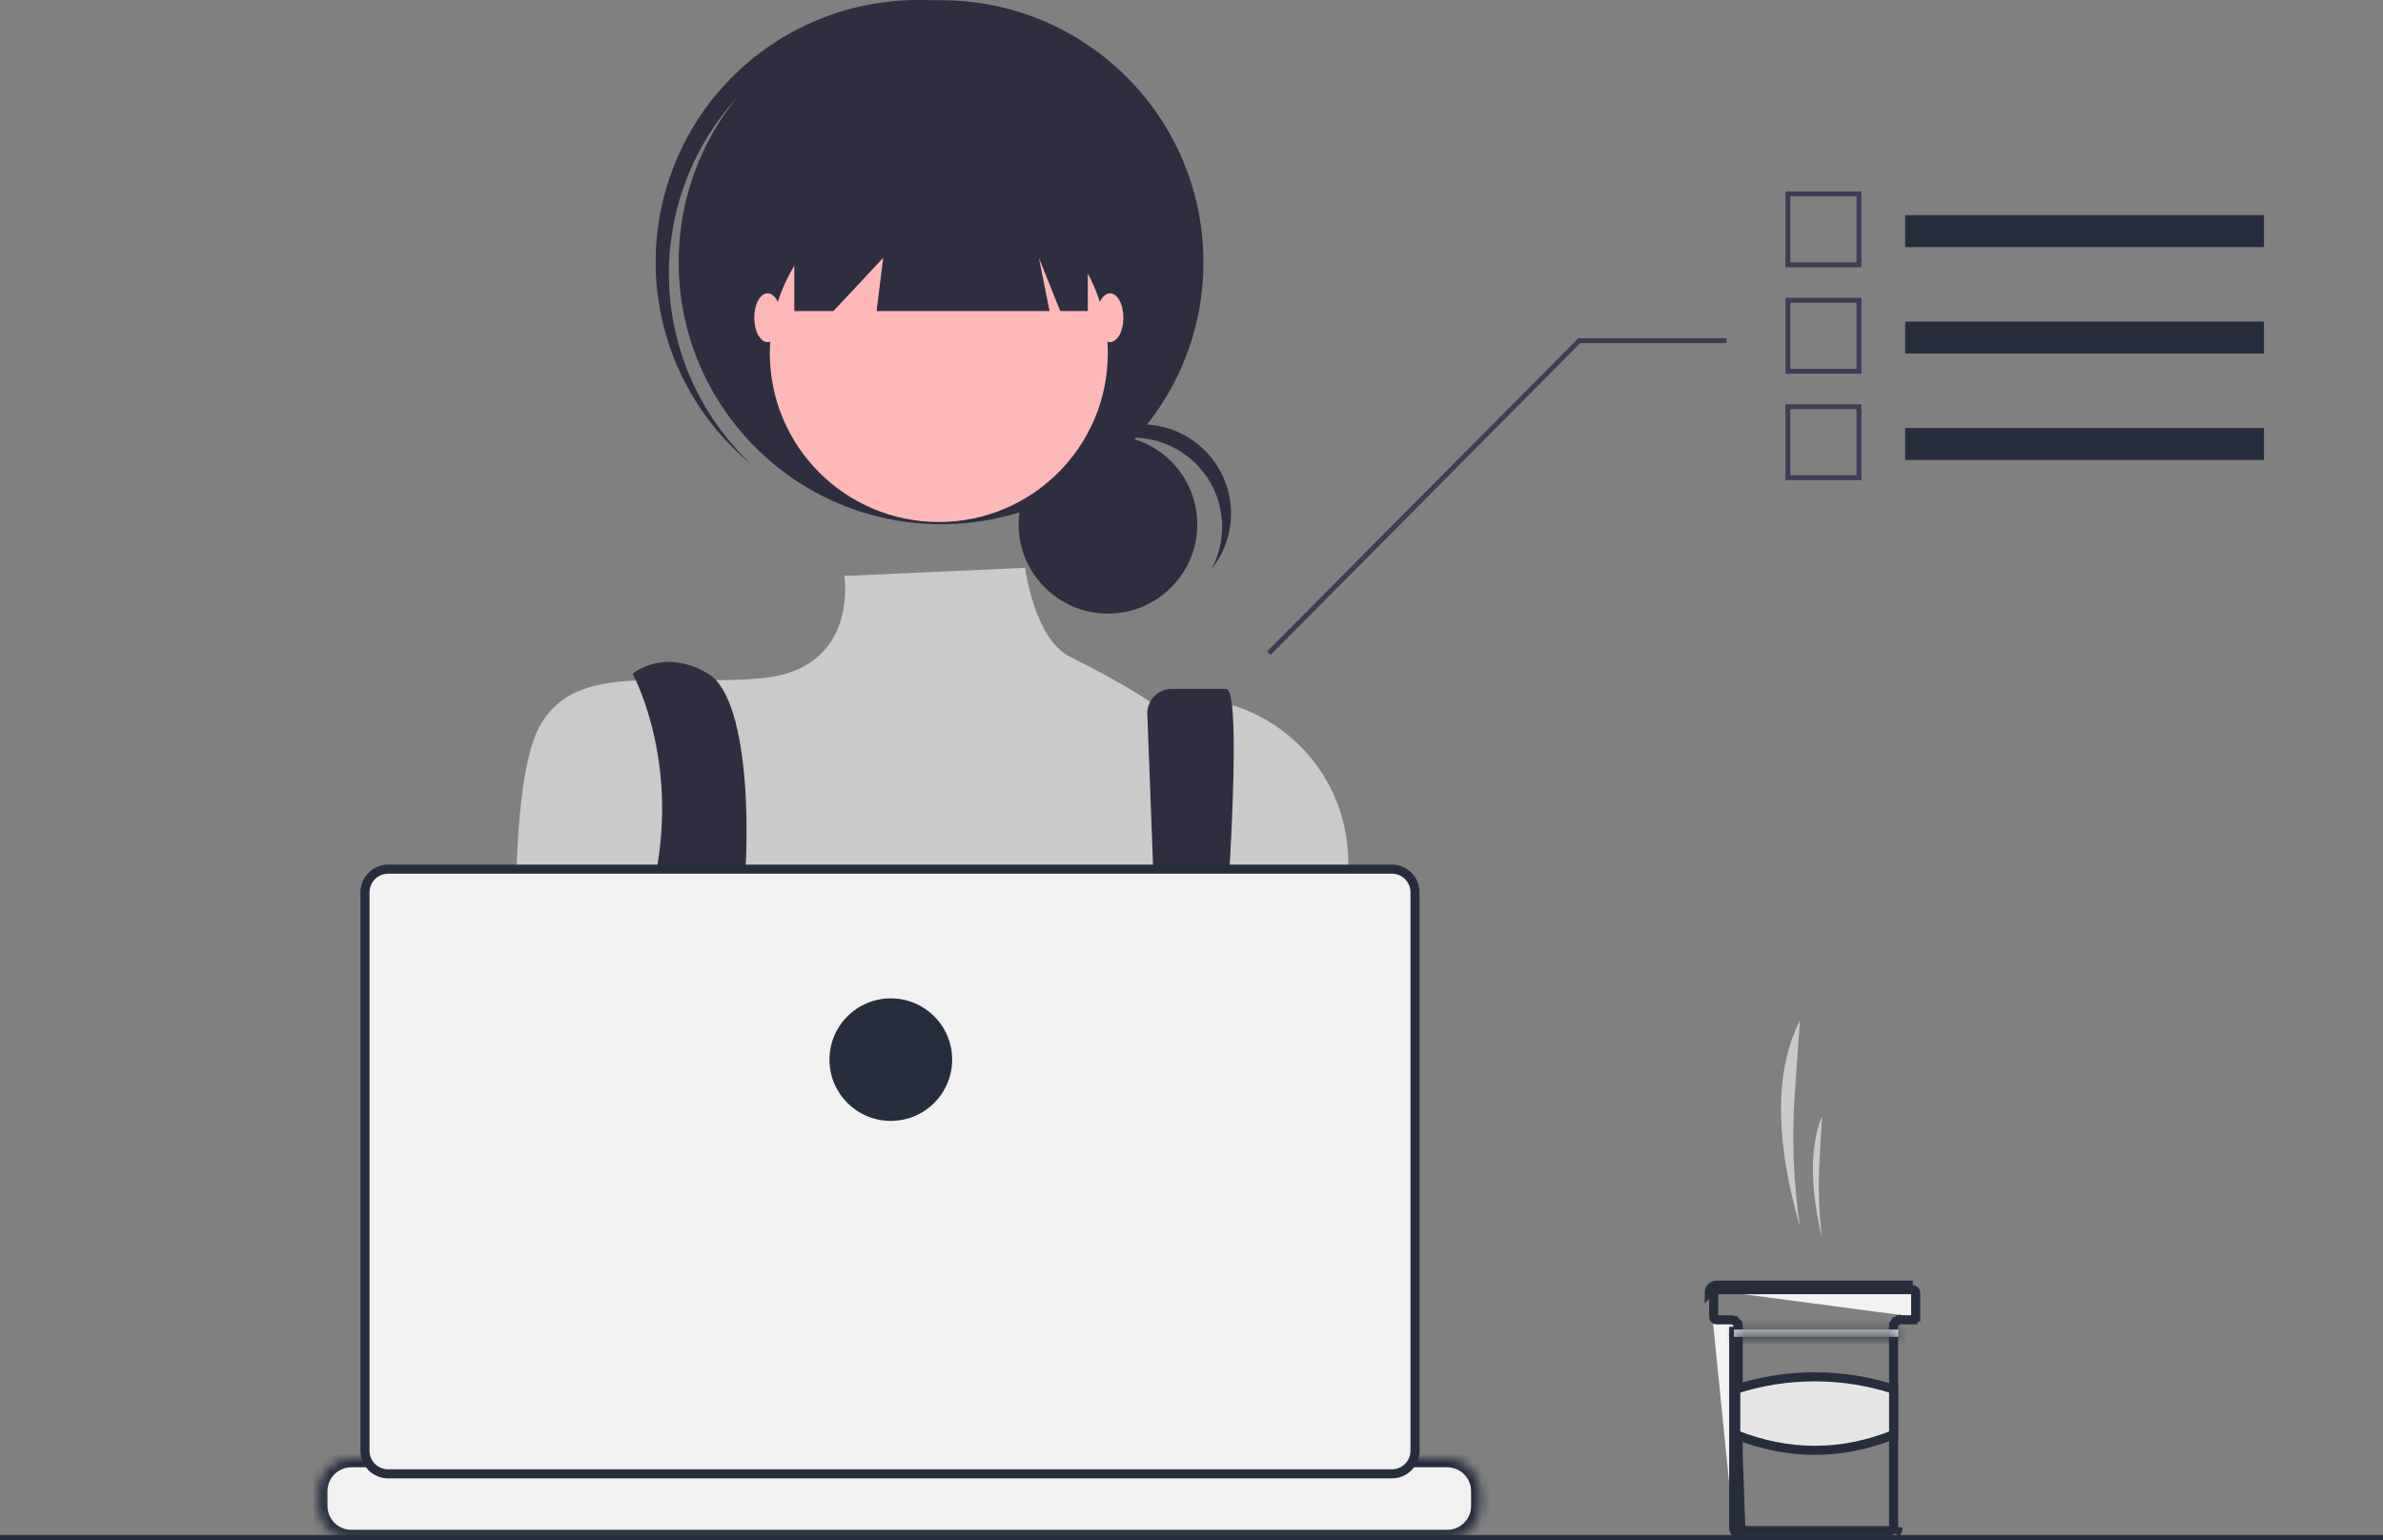 <svg width="263" height="170" viewBox="0 0 263 170" fill="none" xmlns="http://www.w3.org/2000/svg">
<rect x="0" y="0" width="263" height="170" fill="#808080" stroke="none"/>
<g clip-path="url(#clip0_620_583)">
<path d="M198.649 135.378C197.929 130.533 197.739 125.625 198.082 120.739L198.649 112.653C195.523 118.866 196.23 127.043 198.649 135.378V135.378Z" fill="#CACACA"/>
<path d="M201.088 136.731C200.741 133.84 200.65 130.924 200.815 128.017L201.088 123.204C199.584 126.902 199.923 131.769 201.088 136.731Z" fill="#CACACA"/>
<path d="M189.442 141.871C189.336 141.871 189.23 141.892 189.131 141.933C189.033 141.974 188.943 142.033 188.868 142.109C188.792 142.184 188.732 142.274 188.691 142.372M189.442 141.871L188.63 142.683C188.63 142.576 188.651 142.471 188.691 142.372M189.442 141.871H211.11H189.442ZM188.691 142.372L189.153 142.563C189.138 142.601 189.13 142.642 189.13 142.682L189.13 142.683L189.13 145.388C189.13 145.471 189.163 145.55 189.221 145.608C189.28 145.667 189.36 145.7 189.443 145.7C189.443 145.7 189.443 145.7 189.443 145.7L191.067 145.7H191.069V145.7C191.273 145.701 191.468 145.782 191.612 145.926L191.259 146.28L191.612 145.926C191.756 146.07 191.838 146.265 191.838 146.469L191.838 146.471L191.838 168.654L191.338 168.655M188.691 142.372L189.153 142.563C189.169 142.526 189.192 142.492 189.221 142.463C189.25 142.434 189.284 142.411 189.322 142.395C189.36 142.379 189.401 142.371 189.442 142.371V142.371H189.442H211.109C211.192 142.372 211.271 142.405 211.33 142.464C211.389 142.522 211.422 142.601 211.422 142.684C211.422 142.684 211.422 142.684 211.422 142.685L211.422 145.387M211.422 145.387C211.422 145.386 211.422 145.386 211.422 145.386L211.922 145.388H211.422V145.387ZM211.422 145.387C211.422 145.469 211.388 145.549 211.33 145.607C211.271 145.666 211.191 145.699 211.108 145.7M211.108 145.7H209.756M211.108 145.7H211.11V146.2L211.107 145.7C211.107 145.7 211.108 145.7 211.108 145.7ZM209.756 145.7H209.755V146.2L209.757 145.7C209.757 145.7 209.756 145.7 209.756 145.7ZM209.756 145.7C209.655 145.7 209.555 145.719 209.461 145.758L209.65 146.216L209.461 145.758C209.367 145.797 209.282 145.853 209.21 145.925C209.138 145.997 209.081 146.082 209.043 146.176C209.004 146.27 208.984 146.37 208.985 146.471M208.985 146.471V146.471H209.485L208.985 146.472C208.985 146.472 208.985 146.471 208.985 146.471ZM208.985 146.471V168.653M208.985 168.653C208.984 168.736 208.951 168.815 208.892 168.873C208.833 168.932 208.754 168.966 208.67 168.966H192.151C192.068 168.966 191.988 168.933 191.93 168.875C191.871 168.816 191.838 168.737 191.838 168.654V168.655H191.338M208.985 168.653C208.985 168.653 208.985 168.652 208.985 168.652L209.485 168.655M208.985 168.653V168.655H209.485M191.338 168.655V146.471L192.151 169.466C191.935 169.466 191.729 169.38 191.576 169.228C191.424 169.076 191.338 168.87 191.338 168.655ZM209.485 168.655C209.483 168.869 209.398 169.075 209.245 169.227L209.485 168.655Z" fill="#F2F2F2" stroke="#272D3D"/>
<mask id="path-4-inside-1_620_583" fill="white">
<path d="M209.509 146.768H191.362V147.58H209.509V146.768Z"/>
</mask>
<path d="M209.509 146.768H191.362V147.58H209.509V146.768Z" fill="#E6E6E6"/>
<path d="M191.362 146.768V145.768H190.362V146.768H191.362ZM209.509 146.768H210.509V145.768H209.509V146.768ZM209.509 147.58V148.58H210.509V147.58H209.509ZM191.362 147.58H190.362V148.58H191.362V147.58ZM191.362 147.768H209.509V145.768H191.362V147.768ZM208.509 146.768V147.58H210.509V146.768H208.509ZM209.509 146.58H191.362V148.58H209.509V146.58ZM192.362 147.58V146.768H190.362V147.58H192.362Z" fill="#272D3D" mask="url(#path-4-inside-1_620_583)"/>
<path d="M208.985 153.355V158.374C203.237 160.668 197.441 160.693 191.567 158.373V153.355C197.23 151.535 203.322 151.535 208.985 153.355Z" fill="#E6E6E6" stroke="#272D3D"/>
<path d="M122.279 67.737C127.723 67.737 132.137 63.329 132.137 57.891C132.137 52.453 127.723 48.044 122.279 48.044C116.835 48.044 112.422 52.453 112.422 57.891C112.422 63.329 116.835 67.737 122.279 67.737Z" fill="#2F2E41"/>
<path d="M125.026 48.316C126.732 48.316 128.409 48.758 129.892 49.599C131.376 50.441 132.615 51.652 133.49 53.115C134.364 54.578 134.844 56.243 134.881 57.947C134.919 59.651 134.513 61.335 133.704 62.835C134.558 61.767 135.181 60.533 135.531 59.211C135.882 57.889 135.953 56.509 135.74 55.158C135.528 53.808 135.036 52.516 134.295 51.366C133.555 50.216 132.583 49.232 131.442 48.478C130.3 47.724 129.013 47.215 127.664 46.985C126.315 46.755 124.932 46.808 123.605 47.141C122.277 47.474 121.034 48.08 119.953 48.92C118.873 49.759 117.98 50.815 117.33 52.018C118.252 50.863 119.422 49.929 120.755 49.288C122.087 48.647 123.547 48.315 125.026 48.316Z" fill="#2F2E41"/>
<path d="M103.86 57.87C119.852 57.87 132.816 44.92 132.816 28.946C132.816 12.972 119.852 0.023 103.86 0.023C87.868 0.023 74.903 12.972 74.903 28.946C74.903 44.92 87.868 57.87 103.86 57.87Z" fill="#2F2E41"/>
<path d="M81.133 11.001C86.123 5.396 93.097 1.946 100.584 1.38C108.072 0.814 115.486 3.176 121.263 7.968C121.026 7.743 120.792 7.516 120.546 7.298C114.806 2.205 107.276 -0.402 99.612 0.049C91.947 0.501 84.776 3.974 79.675 9.706C74.575 15.437 71.961 22.958 72.41 30.614C72.859 38.269 76.333 45.434 82.069 50.532C82.315 50.75 82.567 50.956 82.819 51.164C77.378 45.995 74.162 38.916 73.847 31.423C73.533 23.929 76.145 16.607 81.133 11.001Z" fill="#2F2E41"/>
<path d="M103.614 57.625C113.914 57.625 122.263 49.284 122.263 38.996C122.263 28.708 113.914 20.367 103.614 20.367C93.314 20.367 84.964 28.708 84.964 38.996C84.964 49.284 93.314 57.625 103.614 57.625Z" fill="#FFB8B8"/>
<path d="M113.141 62.682L93.183 63.578C93.183 63.578 94.849 73.888 84.052 74.868C73.255 75.849 63.439 72.907 59.513 80.261C55.586 87.614 57.279 113.798 57.279 113.798C57.279 113.798 64.641 140.271 70.53 144.193C76.419 148.114 127.952 142.722 127.952 142.722L149.518 115.521L148.788 94.544C148.406 83.59 138.394 75.365 127.61 77.392C127.398 77.432 127.185 77.475 126.97 77.521C126.97 77.521 124.601 75.752 118.101 72.506C114.126 70.521 113.141 62.682 113.141 62.682Z" fill="#CACACA"/>
<path d="M69.819 74.378C69.819 74.378 74.563 82.975 72.6 95.231C70.636 107.487 78.873 133.407 78.873 133.407L84.763 131.937C84.763 131.937 80.837 106.445 81.818 100.562C82.8 94.679 83.07 77.32 78.163 74.378C73.255 71.437 69.819 74.378 69.819 74.378Z" fill="#2F2E41"/>
<path d="M126.625 78.886L128.688 133.162L132.614 135.614C132.614 135.614 138.258 76.05 135.313 76.05H129.321C128.967 76.05 128.616 76.12 128.288 76.256C127.96 76.391 127.663 76.59 127.412 76.84C127.161 77.091 126.962 77.388 126.827 77.715C126.691 78.043 126.621 78.393 126.621 78.748C126.621 78.794 126.622 78.84 126.625 78.886Z" fill="#2F2E41"/>
<path d="M81.572 132.182C82.927 132.182 84.026 131.084 84.026 129.731C84.026 128.377 82.927 127.28 81.572 127.28C80.217 127.28 79.118 128.377 79.118 129.731C79.118 131.084 80.217 132.182 81.572 132.182Z" fill="#272D3D"/>
<path d="M130.65 134.633C132.005 134.633 133.104 133.536 133.104 132.182C133.104 130.828 132.005 129.731 130.65 129.731C129.295 129.731 128.196 130.828 128.196 132.182C128.196 133.536 129.295 134.633 130.65 134.633Z" fill="#272D3D"/>
<path d="M87.663 15.71V34.339H91.982L97.479 28.456L96.743 34.339H115.834L114.656 28.456L117.012 34.339H120.055V15.71H87.663Z" fill="#2F2E41"/>
<path d="M84.718 37.77C85.532 37.77 86.191 36.563 86.191 35.074C86.191 33.585 85.532 32.378 84.718 32.378C83.905 32.378 83.246 33.585 83.246 35.074C83.246 36.563 83.905 37.77 84.718 37.77Z" fill="#FFB8B8"/>
<path d="M122.509 37.77C123.323 37.77 123.982 36.563 123.982 35.074C123.982 33.585 123.323 32.378 122.509 32.378C121.696 32.378 121.037 33.585 121.037 35.074C121.037 36.563 121.696 37.77 122.509 37.77Z" fill="#FFB8B8"/>
<mask id="path-20-inside-2_620_583" fill="white">
<path d="M163.358 164.607V166.249C163.359 166.7 163.276 167.147 163.112 167.566C163.039 167.754 162.951 167.935 162.849 168.108C162.526 168.649 162.068 169.097 161.52 169.408C160.971 169.719 160.351 169.883 159.721 169.882H38.777C38.146 169.883 37.526 169.719 36.978 169.408C36.43 169.097 35.972 168.649 35.649 168.108C35.547 167.935 35.459 167.754 35.386 167.566C35.222 167.147 35.139 166.7 35.14 166.249V164.607C35.139 164.13 35.233 163.657 35.416 163.217C35.599 162.776 35.867 162.375 36.204 162.038C36.542 161.701 36.942 161.433 37.384 161.25C37.825 161.068 38.298 160.974 38.775 160.974H45.748V160.208C45.748 160.188 45.752 160.168 45.76 160.15C45.767 160.132 45.779 160.115 45.793 160.101C45.807 160.087 45.823 160.076 45.842 160.068C45.86 160.06 45.88 160.056 45.9 160.056H49.538C49.578 160.056 49.616 160.072 49.645 160.101C49.673 160.129 49.689 160.167 49.689 160.207V160.974H51.962V160.208C51.962 160.188 51.965 160.168 51.973 160.15C51.981 160.132 51.992 160.115 52.006 160.101C52.02 160.087 52.036 160.076 52.055 160.068C52.073 160.06 52.093 160.056 52.113 160.056H55.751C55.791 160.056 55.829 160.072 55.858 160.101C55.886 160.129 55.902 160.167 55.902 160.207V160.974H58.177V160.208C58.177 160.188 58.181 160.168 58.189 160.15C58.196 160.132 58.208 160.115 58.221 160.101C58.236 160.087 58.252 160.076 58.271 160.068C58.289 160.06 58.309 160.056 58.328 160.056H61.966C62.007 160.056 62.045 160.072 62.074 160.101C62.102 160.129 62.118 160.167 62.118 160.207V160.974H64.39V160.208C64.39 160.188 64.394 160.168 64.402 160.15C64.409 160.132 64.421 160.115 64.435 160.101C64.449 160.087 64.465 160.076 64.484 160.068C64.502 160.06 64.522 160.056 64.542 160.056H68.18C68.22 160.056 68.258 160.072 68.287 160.101C68.315 160.129 68.331 160.167 68.331 160.207V160.974H70.603V160.208C70.603 160.188 70.607 160.168 70.615 160.15C70.623 160.132 70.634 160.115 70.648 160.101C70.662 160.087 70.678 160.076 70.697 160.068C70.715 160.06 70.735 160.056 70.755 160.056H74.392C74.433 160.056 74.471 160.072 74.5 160.101C74.528 160.129 74.544 160.167 74.544 160.207V160.974H76.819V160.208C76.819 160.188 76.823 160.168 76.831 160.15C76.838 160.132 76.849 160.115 76.863 160.101C76.877 160.087 76.894 160.076 76.912 160.068C76.931 160.06 76.951 160.056 76.97 160.056H80.608C80.648 160.056 80.687 160.072 80.716 160.101C80.744 160.129 80.76 160.167 80.76 160.207V160.974H83.032V160.208C83.032 160.188 83.036 160.168 83.044 160.15C83.051 160.132 83.062 160.115 83.076 160.101C83.091 160.087 83.107 160.076 83.126 160.068C83.144 160.06 83.164 160.056 83.183 160.056H111.676C111.696 160.056 111.716 160.06 111.734 160.068C111.753 160.075 111.769 160.087 111.784 160.101C111.798 160.115 111.809 160.131 111.816 160.15C111.824 160.168 111.828 160.188 111.828 160.207V160.974H114.103V160.208C114.103 160.188 114.107 160.168 114.115 160.15C114.122 160.132 114.133 160.115 114.147 160.101C114.161 160.087 114.178 160.076 114.196 160.068C114.215 160.06 114.234 160.056 114.254 160.056H117.892C117.932 160.057 117.971 160.073 117.999 160.101C118.027 160.13 118.043 160.168 118.044 160.208V160.974H120.316V160.208C120.316 160.188 120.32 160.168 120.328 160.15C120.335 160.132 120.346 160.115 120.36 160.101C120.374 160.087 120.391 160.076 120.409 160.068C120.428 160.06 120.448 160.056 120.467 160.056H124.105C124.125 160.056 124.145 160.06 124.163 160.068C124.182 160.075 124.198 160.087 124.212 160.101C124.227 160.115 124.238 160.131 124.245 160.15C124.253 160.168 124.257 160.188 124.257 160.207V160.974H126.529V160.208C126.529 160.188 126.533 160.168 126.541 160.15C126.548 160.132 126.559 160.115 126.573 160.101C126.588 160.087 126.604 160.076 126.623 160.068C126.641 160.06 126.661 160.056 126.68 160.056H130.318C130.338 160.056 130.358 160.06 130.376 160.068C130.395 160.075 130.411 160.087 130.425 160.101C130.44 160.115 130.451 160.131 130.458 160.15C130.466 160.168 130.47 160.188 130.47 160.207V160.974H132.745V160.208C132.745 160.188 132.749 160.168 132.757 160.15C132.764 160.132 132.775 160.115 132.789 160.101C132.803 160.087 132.82 160.076 132.838 160.068C132.857 160.06 132.876 160.056 132.896 160.056H136.534C136.574 160.057 136.612 160.073 136.64 160.102C136.668 160.13 136.683 160.168 136.683 160.208V160.974H138.958V160.208C138.958 160.188 138.962 160.168 138.97 160.15C138.977 160.132 138.988 160.115 139.002 160.101C139.016 160.087 139.033 160.076 139.051 160.068C139.07 160.06 139.089 160.056 139.109 160.056H142.747C142.767 160.056 142.787 160.06 142.805 160.068C142.824 160.075 142.84 160.087 142.854 160.101C142.868 160.115 142.88 160.131 142.887 160.15C142.895 160.168 142.899 160.188 142.899 160.207V160.974H145.171V160.208C145.171 160.188 145.175 160.168 145.183 160.15C145.19 160.132 145.201 160.115 145.215 160.101C145.229 160.087 145.246 160.076 145.264 160.068C145.283 160.06 145.303 160.056 145.322 160.056H148.96C148.98 160.056 149 160.06 149.018 160.068C149.037 160.075 149.053 160.087 149.067 160.101C149.082 160.115 149.093 160.131 149.1 160.15C149.108 160.168 149.112 160.188 149.112 160.207V160.974H159.721C160.685 160.973 161.61 161.356 162.292 162.037C162.975 162.718 163.358 163.642 163.358 164.605L163.358 164.607Z"/>
</mask>
<path d="M163.358 164.607V166.249C163.359 166.7 163.276 167.147 163.112 167.566C163.039 167.754 162.951 167.935 162.849 168.108C162.526 168.649 162.068 169.097 161.52 169.408C160.971 169.719 160.351 169.883 159.721 169.882H38.777C38.146 169.883 37.526 169.719 36.978 169.408C36.43 169.097 35.972 168.649 35.649 168.108C35.547 167.935 35.459 167.754 35.386 167.566C35.222 167.147 35.139 166.7 35.14 166.249V164.607C35.139 164.13 35.233 163.657 35.416 163.217C35.599 162.776 35.867 162.375 36.204 162.038C36.542 161.701 36.942 161.433 37.384 161.25C37.825 161.068 38.298 160.974 38.775 160.974H45.748V160.208C45.748 160.188 45.752 160.168 45.76 160.15C45.767 160.132 45.779 160.115 45.793 160.101C45.807 160.087 45.823 160.076 45.842 160.068C45.86 160.06 45.88 160.056 45.9 160.056H49.538C49.578 160.056 49.616 160.072 49.645 160.101C49.673 160.129 49.689 160.167 49.689 160.207V160.974H51.962V160.208C51.962 160.188 51.965 160.168 51.973 160.15C51.981 160.132 51.992 160.115 52.006 160.101C52.02 160.087 52.036 160.076 52.055 160.068C52.073 160.06 52.093 160.056 52.113 160.056H55.751C55.791 160.056 55.829 160.072 55.858 160.101C55.886 160.129 55.902 160.167 55.902 160.207V160.974H58.177V160.208C58.177 160.188 58.181 160.168 58.189 160.15C58.196 160.132 58.208 160.115 58.221 160.101C58.236 160.087 58.252 160.076 58.271 160.068C58.289 160.06 58.309 160.056 58.328 160.056H61.966C62.007 160.056 62.045 160.072 62.074 160.101C62.102 160.129 62.118 160.167 62.118 160.207V160.974H64.39V160.208C64.39 160.188 64.394 160.168 64.402 160.15C64.409 160.132 64.421 160.115 64.435 160.101C64.449 160.087 64.465 160.076 64.484 160.068C64.502 160.06 64.522 160.056 64.542 160.056H68.18C68.22 160.056 68.258 160.072 68.287 160.101C68.315 160.129 68.331 160.167 68.331 160.207V160.974H70.603V160.208C70.603 160.188 70.607 160.168 70.615 160.15C70.623 160.132 70.634 160.115 70.648 160.101C70.662 160.087 70.678 160.076 70.697 160.068C70.715 160.06 70.735 160.056 70.755 160.056H74.392C74.433 160.056 74.471 160.072 74.5 160.101C74.528 160.129 74.544 160.167 74.544 160.207V160.974H76.819V160.208C76.819 160.188 76.823 160.168 76.831 160.15C76.838 160.132 76.849 160.115 76.863 160.101C76.877 160.087 76.894 160.076 76.912 160.068C76.931 160.06 76.951 160.056 76.97 160.056H80.608C80.648 160.056 80.687 160.072 80.716 160.101C80.744 160.129 80.76 160.167 80.76 160.207V160.974H83.032V160.208C83.032 160.188 83.036 160.168 83.044 160.15C83.051 160.132 83.062 160.115 83.076 160.101C83.091 160.087 83.107 160.076 83.126 160.068C83.144 160.06 83.164 160.056 83.183 160.056H111.676C111.696 160.056 111.716 160.06 111.734 160.068C111.753 160.075 111.769 160.087 111.784 160.101C111.798 160.115 111.809 160.131 111.816 160.15C111.824 160.168 111.828 160.188 111.828 160.207V160.974H114.103V160.208C114.103 160.188 114.107 160.168 114.115 160.15C114.122 160.132 114.133 160.115 114.147 160.101C114.161 160.087 114.178 160.076 114.196 160.068C114.215 160.06 114.234 160.056 114.254 160.056H117.892C117.932 160.057 117.971 160.073 117.999 160.101C118.027 160.13 118.043 160.168 118.044 160.208V160.974H120.316V160.208C120.316 160.188 120.32 160.168 120.328 160.15C120.335 160.132 120.346 160.115 120.36 160.101C120.374 160.087 120.391 160.076 120.409 160.068C120.428 160.06 120.448 160.056 120.467 160.056H124.105C124.125 160.056 124.145 160.06 124.163 160.068C124.182 160.075 124.198 160.087 124.212 160.101C124.227 160.115 124.238 160.131 124.245 160.15C124.253 160.168 124.257 160.188 124.257 160.207V160.974H126.529V160.208C126.529 160.188 126.533 160.168 126.541 160.15C126.548 160.132 126.559 160.115 126.573 160.101C126.588 160.087 126.604 160.076 126.623 160.068C126.641 160.06 126.661 160.056 126.68 160.056H130.318C130.338 160.056 130.358 160.06 130.376 160.068C130.395 160.075 130.411 160.087 130.425 160.101C130.44 160.115 130.451 160.131 130.458 160.15C130.466 160.168 130.47 160.188 130.47 160.207V160.974H132.745V160.208C132.745 160.188 132.749 160.168 132.757 160.15C132.764 160.132 132.775 160.115 132.789 160.101C132.803 160.087 132.82 160.076 132.838 160.068C132.857 160.06 132.876 160.056 132.896 160.056H136.534C136.574 160.057 136.612 160.073 136.64 160.102C136.668 160.13 136.683 160.168 136.683 160.208V160.974H138.958V160.208C138.958 160.188 138.962 160.168 138.97 160.15C138.977 160.132 138.988 160.115 139.002 160.101C139.016 160.087 139.033 160.076 139.051 160.068C139.07 160.06 139.089 160.056 139.109 160.056H142.747C142.767 160.056 142.787 160.06 142.805 160.068C142.824 160.075 142.84 160.087 142.854 160.101C142.868 160.115 142.88 160.131 142.887 160.15C142.895 160.168 142.899 160.188 142.899 160.207V160.974H145.171V160.208C145.171 160.188 145.175 160.168 145.183 160.15C145.19 160.132 145.201 160.115 145.215 160.101C145.229 160.087 145.246 160.076 145.264 160.068C145.283 160.06 145.303 160.056 145.322 160.056H148.96C148.98 160.056 149 160.06 149.018 160.068C149.037 160.075 149.053 160.087 149.067 160.101C149.082 160.115 149.093 160.131 149.1 160.15C149.108 160.168 149.112 160.188 149.112 160.207V160.974H159.721C160.685 160.973 161.61 161.356 162.292 162.037C162.975 162.718 163.358 163.642 163.358 164.605L163.358 164.607Z" fill="#F1F1F1" stroke="#272D3D" stroke-width="2" mask="url(#path-20-inside-2_620_583)"/>
<path d="M263 169.459H0V170H263V169.459Z" fill="#272D3D"/>
<path d="M42.834 95.948H153.619C154.295 95.948 154.944 96.217 155.422 96.694C155.9 97.172 156.168 97.819 156.168 98.494V160.153C156.168 160.828 155.9 161.475 155.422 161.953C154.944 162.43 154.295 162.699 153.619 162.699H42.834C42.157 162.699 41.509 162.43 41.031 161.953C40.553 161.475 40.284 160.828 40.284 160.153V98.494C40.284 98.16 40.35 97.829 40.478 97.52C40.606 97.211 40.794 96.931 41.031 96.694C41.267 96.458 41.548 96.27 41.858 96.142C42.167 96.014 42.499 95.948 42.834 95.948Z" fill="#F1F1F1" stroke="#272D3D"/>
<path d="M98.315 123.738C102.054 123.738 105.086 120.71 105.086 116.975C105.086 113.24 102.054 110.211 98.315 110.211C94.575 110.211 91.544 113.24 91.544 116.975C91.544 120.71 94.575 123.738 98.315 123.738Z" fill="#272D3D"/>
<path d="M140.231 72.293L174.413 37.88H190.55V37.338H174.186L174.107 37.419L139.846 71.912L140.231 72.293Z" fill="#3F3D56"/>
<path d="M249.864 23.751H210.261V27.276H249.864V23.751Z" fill="#272D3D"/>
<path d="M205.435 29.505H197.051V21.13H205.435V29.505ZM197.592 28.964H204.893V21.671H197.592L197.592 28.964Z" fill="#3F3D56"/>
<path d="M249.864 35.501H210.261V39.026H249.864V35.501Z" fill="#272D3D"/>
<path d="M205.435 41.255H197.051V32.881H205.435V41.255ZM197.592 40.714H204.893V33.422H197.592L197.592 40.714Z" fill="#3F3D56"/>
<path d="M249.864 47.251H210.261V50.776H249.864V47.251Z" fill="#272D3D"/>
<path d="M205.435 53.005H197.051V44.631H205.435V53.005ZM197.592 52.464H204.893V45.172H197.592L197.592 52.464Z" fill="#3F3D56"/>
</g>
<defs>
<clipPath id="clip0_620_583">
<rect width="263" height="170" fill="white"/>
</clipPath>
</defs>
</svg>
